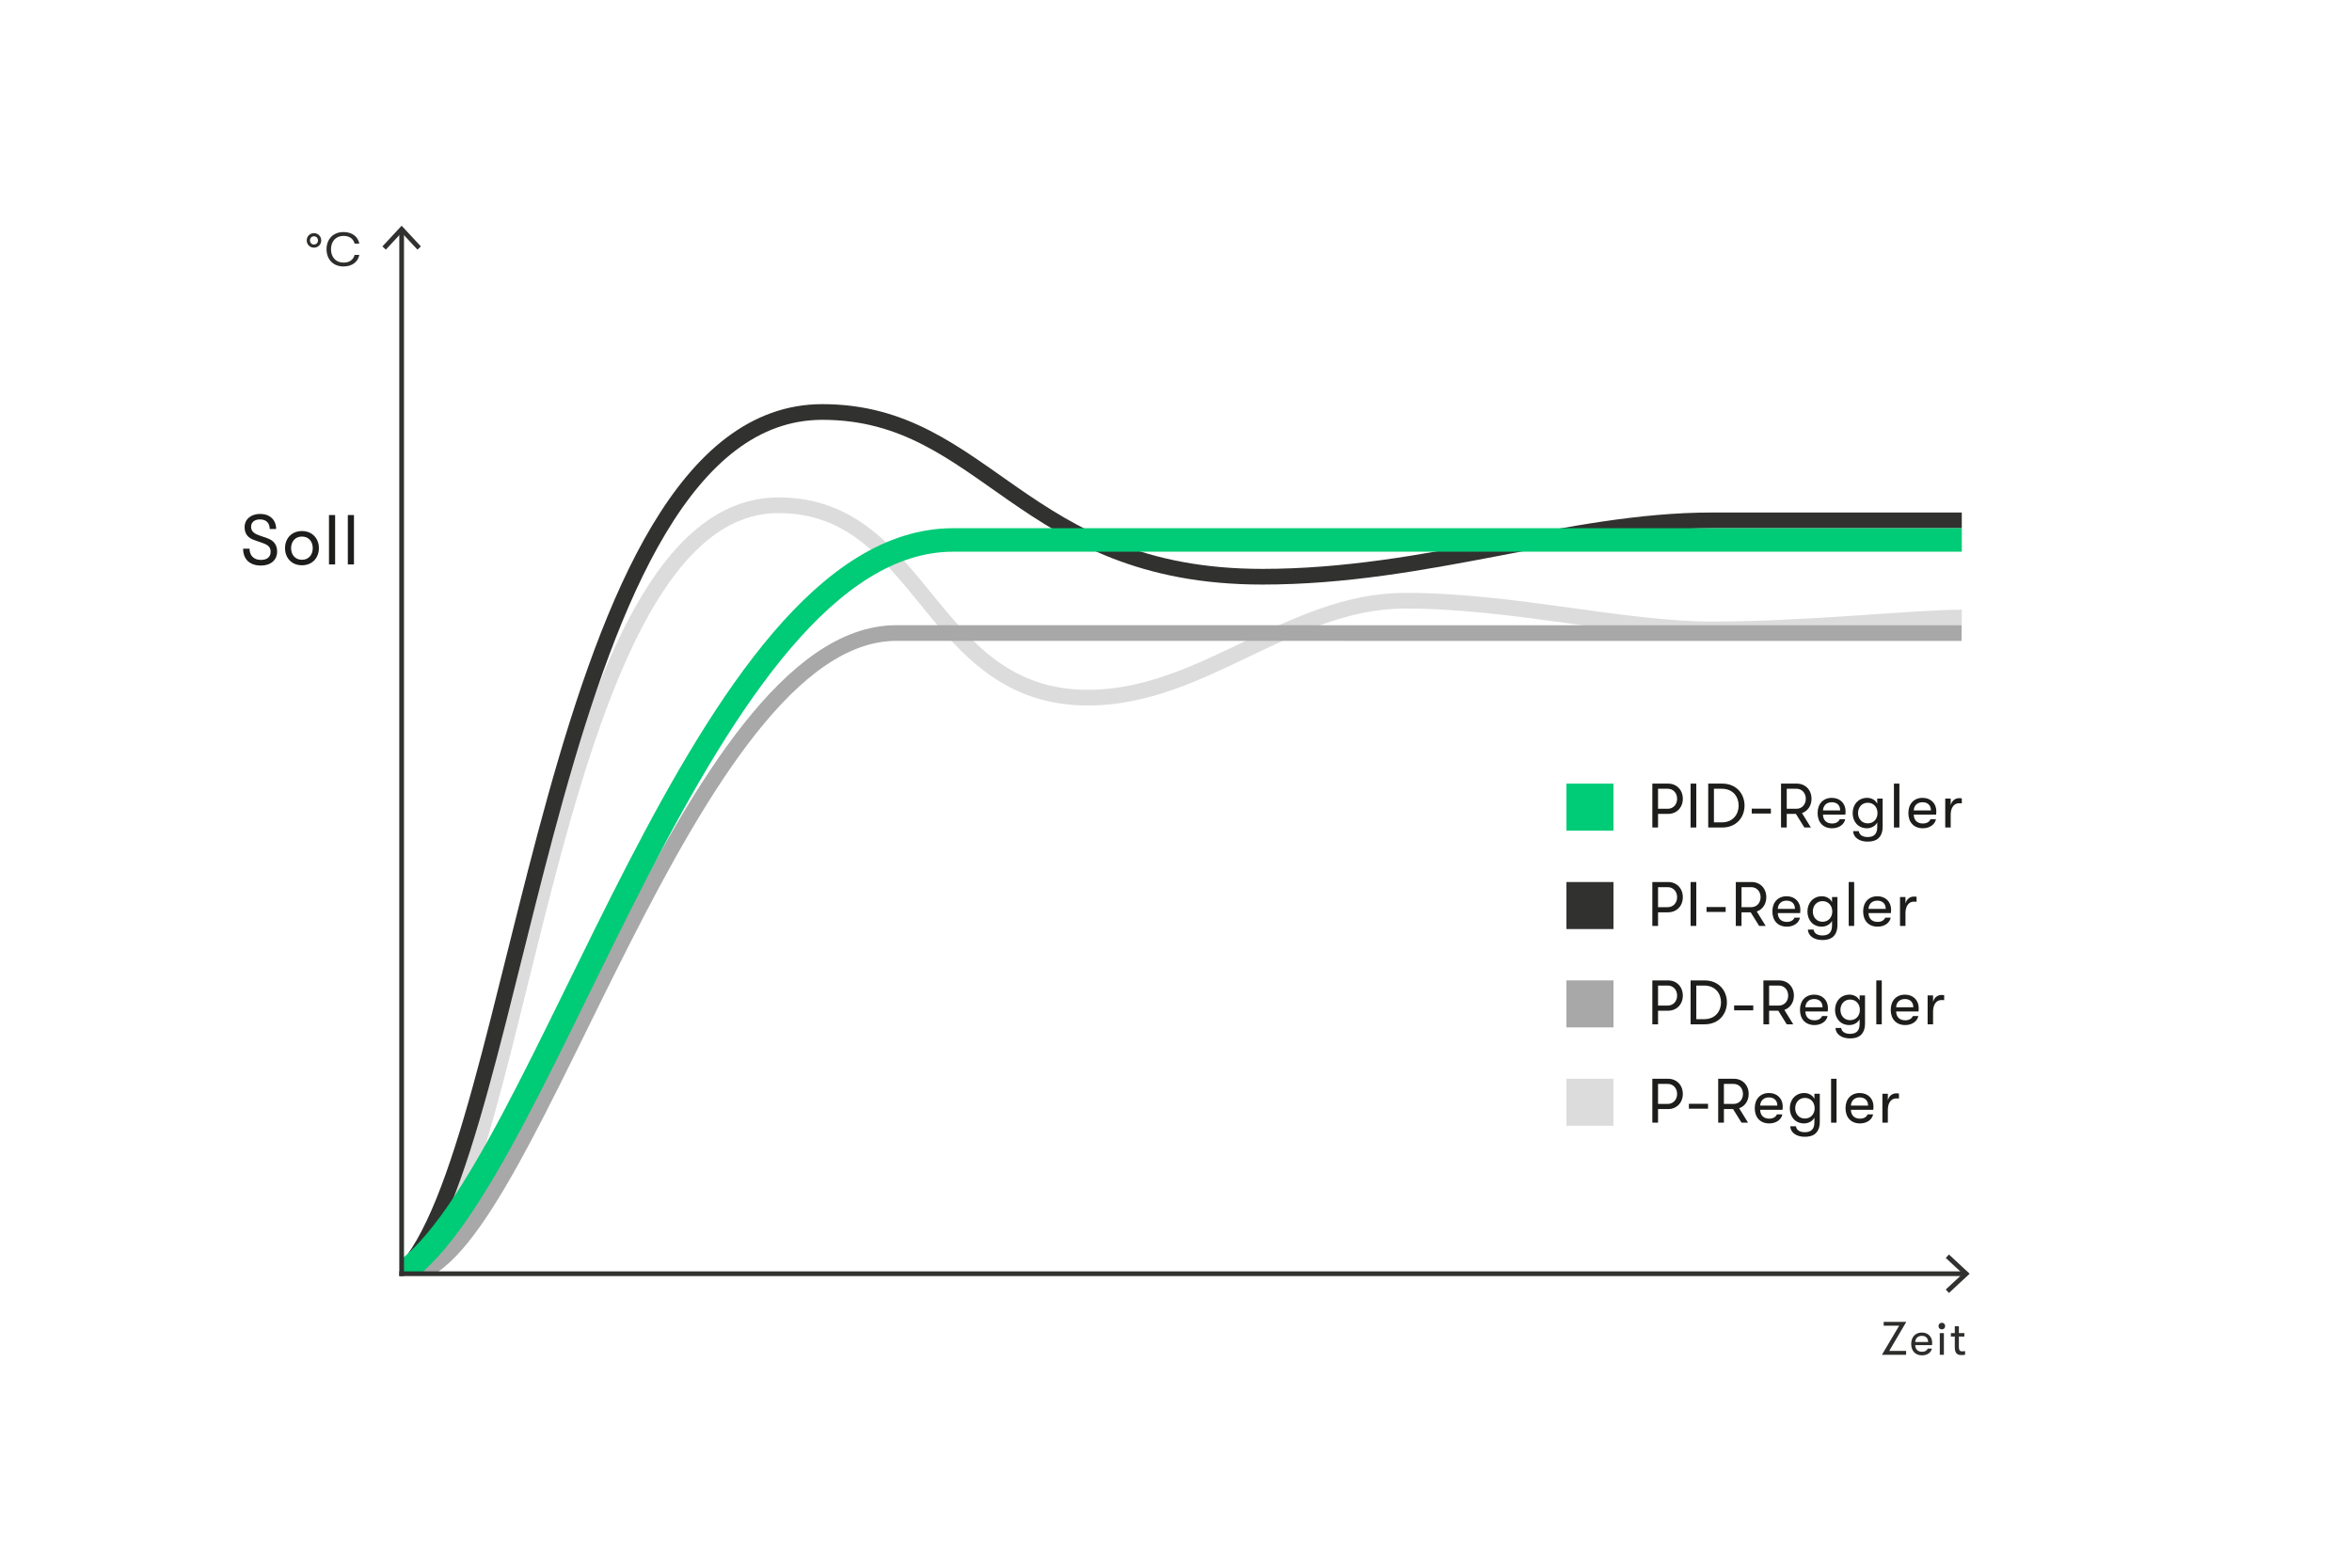 <?xml version="1.0" encoding="UTF-8"?><svg id="Grafik" xmlns="http://www.w3.org/2000/svg" xmlns:xlink="http://www.w3.org/1999/xlink" viewBox="0 0 3000 2000"><defs><style>.cls-1{stroke-dasharray:0 25;}.cls-1,.cls-2,.cls-3,.cls-4,.cls-5,.cls-6,.cls-7,.cls-8,.cls-9{fill:none;}.cls-1,.cls-3,.cls-4,.cls-5,.cls-6,.cls-7,.cls-8,.cls-9{stroke-miterlimit:10;}.cls-1,.cls-8,.cls-9{stroke:#313130;}.cls-1,.cls-9{stroke-width:6px;}.cls-10{clip-path:url(#clippath);}.cls-2,.cls-11,.cls-12,.cls-13,.cls-14,.cls-15,.cls-16{stroke-width:0px;}.cls-3{stroke:#00cb76;stroke-width:30px;}.cls-4{filter:url(#drop-shadow-1);}.cls-4,.cls-5{stroke:#a8a8a8;}.cls-4,.cls-5,.cls-6,.cls-7,.cls-8{stroke-width:20px;}.cls-5{filter:url(#drop-shadow-3);}.cls-17{clip-path:url(#clippath-1);}.cls-6{stroke:#fff;}.cls-7{stroke:#dcdcdc;}.cls-9{stroke-linecap:square;}.cls-11{fill:#a8a8a8;filter:url(#drop-shadow-2);}.cls-12{fill:#2d2d2b;}.cls-13{fill:#313130;}.cls-14{fill:#1d1d1b;}.cls-15{fill:#dcdcdc;}.cls-16{fill:#00cb76;}</style><clipPath id="clippath"><rect class="cls-2" x="512.303" y="296.029" width="1989.985" height="1328.946"/></clipPath><filter id="drop-shadow-1" filterUnits="userSpaceOnUse"><feOffset dx="0" dy="0"/><feGaussianBlur result="blur" stdDeviation="10"/><feFlood flood-color="#313130" flood-opacity=".05"/><feComposite in2="blur" operator="in"/><feComposite in="SourceGraphic"/></filter><filter id="drop-shadow-2" filterUnits="userSpaceOnUse"><feOffset dx="0" dy="0"/><feGaussianBlur result="blur-2" stdDeviation="10"/><feFlood flood-color="#313130" flood-opacity=".05"/><feComposite in2="blur-2" operator="in"/><feComposite in="SourceGraphic"/></filter><clipPath id="clippath-1"><rect class="cls-2" x="-2560.376" y="296.029" width="1989.985" height="1328.946"/></clipPath><filter id="drop-shadow-3" filterUnits="userSpaceOnUse"><feOffset dx="0" dy="0"/><feGaussianBlur result="blur-3" stdDeviation="10"/><feFlood flood-color="#313130" flood-opacity=".05"/><feComposite in2="blur-3" operator="in"/><feComposite in="SourceGraphic"/></filter></defs><line class="cls-1" x1="512.303" y1="689.535" x2="1215.9" y2="689.535"/><g class="cls-10"><path class="cls-7" d="M4034.406,787.848h-1532.118c-62.279,0-194.924,15.091-318.956,15.091-113.262,0-253.258-36.584-391.13-36.584-146.539,0-258.062,123.705-404.32,123.705-203.591,0-209.312-245.466-394.837-245.466-288.332,0-322.916,851.709-461.834,980.382"/><path class="cls-4" d="M4034.406,807.848c-1068.414,0-2721.026-.258-2891.005-.258-266.432,0-463.049,777.833-612.19,817.386"/><path class="cls-8" d="M4034.406,663.848h-1851.051c-182.345,0-362.723,71.913-573.335,71.913-306.6,0-351.958-210.166-561.068-210.166-347.324,0-380.741,943.086-536.649,1099.381"/><path class="cls-3" d="M4034.406,688.848H1215.9c-319.644,0-517.268,807.767-703.597,936.128"/></g><line class="cls-9" x1="512.303" y1="294.496" x2="512.303" y2="1624.975"/><polygon class="cls-13" points="487.764 314.377 492.159 318.469 512.297 296.798 532.442 318.469 536.836 314.377 512.297 287.989 487.764 314.377"/><line class="cls-9" x1="2505.796" y1="1624.975" x2="512.303" y2="1624.975"/><polygon class="cls-13" points="2485.915 1600.436 2481.822 1604.831 2503.493 1624.97 2481.822 1645.114 2485.915 1649.509 2512.303 1624.97 2485.915 1600.436"/><path class="cls-14" d="M310.094,700.005h8.189c0,8.82,5.58,14.31,14.489,14.31,7.92,0,12.42-3.78,12.42-10.439,0-5.49-2.79-8.55-10.08-11.07l-10.439-3.689c-8.46-2.7-12.689-8.19-12.689-16.56,0-10.08,8.1-16.919,19.799-16.919,12.42,0,20.43,7.56,20.43,19.259h-8.189c0-7.74-4.5-12.239-12.51-12.239-7.02,0-11.25,3.78-11.25,9.449,0,5.31,3.33,8.55,11.07,11.16l9.719,3.42c8.19,2.88,12.42,8.459,12.42,17.009,0,10.709-8.1,17.819-20.609,17.819-14.31,0-22.769-8.01-22.769-21.509Z"/><path class="cls-14" d="M363.553,699.286c0-12.06,8.1-21.779,21.6-21.779,13.409,0,21.599,9.72,21.599,21.779,0,12.149-8.189,21.869-21.599,21.869-13.5,0-21.6-9.72-21.6-21.869ZM398.922,699.286c0-8.28-5.04-14.759-13.77-14.759s-13.859,6.479-13.859,14.849c0,8.28,5.13,14.759,13.859,14.759s13.77-6.479,13.77-14.849Z"/><path class="cls-14" d="M419.623,657.077h7.83v62.998h-7.83v-62.998Z"/><path class="cls-14" d="M443.653,657.077h7.83v62.998h-7.83v-62.998Z"/><path class="cls-12" d="M391.237,306.709c0-5.22,4.02-9.239,9.239-9.239s9.239,4.02,9.239,9.239c0,5.16-4.02,9.24-9.239,9.24s-9.239-4.08-9.239-9.24ZM405.576,306.709c0-2.88-1.92-5.22-5.1-5.22-3.181,0-5.101,2.34-5.101,5.22,0,2.82,1.92,5.22,5.101,5.22,3.18,0,5.1-2.4,5.1-5.22Z"/><path class="cls-12" d="M416.495,317.989c0-12.54,8.1-21.959,21.72-21.959,11.399,0,18.539,6.3,20.099,14.76h-5.999c-1.56-5.94-6.3-9.84-14.04-9.84-10.139,0-16.079,7.14-16.079,17.04s5.94,17.039,16.079,17.039c7.74,0,12.48-3.9,14.04-9.839h5.999c-1.56,8.459-8.699,14.759-20.099,14.759-13.62,0-21.72-9.479-21.72-21.959Z"/><path class="cls-12" d="M2422.383,1691.312h-19.739v-4.92h28.858l-21.779,37.079h21.539v4.92h-30.838l21.959-37.079Z"/><path class="cls-12" d="M2464.323,1716.092h-21.419c.12,5.34,3.42,8.459,8.7,8.459,3.66,0,6.18-1.5,7.319-4.08h5.22c-.96,5.1-6.06,8.64-12.539,8.64-8.52,0-13.859-5.64-13.859-14.58,0-8.82,5.399-14.52,13.619-14.52,7.859,0,13.14,5.34,13.14,12.959,0,1.2-.06,1.8-.181,3.12ZM2459.343,1712.072c0-4.86-3-7.86-8.04-7.86-5.039,0-8.159,3.18-8.399,7.86h16.439Z"/><path class="cls-12" d="M2472.604,1691.792c0-2.4,1.74-4.26,4.26-4.26,2.46,0,4.199,1.86,4.199,4.26,0,2.34-1.739,4.2-4.199,4.2-2.52,0-4.26-1.86-4.26-4.2ZM2474.224,1700.732h5.22v27.659h-5.22v-27.659Z"/><path class="cls-12" d="M2506.502,1723.711v4.62c-1.02.24-2.879.42-4.619.42-3.3,0-8.52-.6-8.52-9.54v-14.099h-4.98v-4.38h4.98v-8.76h5.22v8.76h6.96v4.38h-6.96v12.959c0,5.28,1.8,5.94,4.439,5.94,1.08,0,2.7-.12,3.479-.3Z"/><path class="cls-14" d="M2146.456,1395.629c0,11.2-7.841,19.28-18.801,19.28h-12.801v17.36h-7.279v-56.001h20.08c10.96,0,18.801,8.081,18.801,19.361ZM2139.174,1395.629c0-7.44-5.039-12.8-11.92-12.8h-12.4v25.521h12.4c6.881,0,11.92-5.36,11.92-12.72Z"/><path class="cls-14" d="M2154.213,1408.189h24.4v6.24h-24.4v-6.24Z"/><path class="cls-14" d="M2218.293,1413.869l11.36,18.4h-8.32l-10.801-17.36h-11.68v17.36h-7.279v-56.001h20.08c10.96,0,18.801,8.081,18.801,19.361,0,8.8-4.801,15.68-12.161,18.24ZM2198.852,1408.349h12.4c6.881,0,11.92-5.36,11.92-12.72,0-7.44-5.039-12.8-11.92-12.8h-12.4v25.521Z"/><path class="cls-14" d="M2273.653,1415.869h-28.561c.16,7.12,4.561,11.28,11.601,11.28,4.88,0,8.24-2,9.761-5.44h6.959c-1.279,6.8-8.08,11.52-16.72,11.52-11.36,0-18.48-7.52-18.48-19.44,0-11.76,7.2-19.36,18.161-19.36,10.479,0,17.52,7.12,17.52,17.28,0,1.6-.08,2.4-.24,4.16ZM2267.013,1410.509c0-6.48-4-10.48-10.72-10.48-6.721,0-10.881,4.24-11.201,10.48h21.921Z"/><path class="cls-14" d="M2321.172,1395.389v35.921c0,7.04-2.24,12.32-6.4,15.521-3.119,2.32-7.359,3.44-12.72,3.44-5.04,0-9.761-1.2-13.04-3.6-3.36-2.32-5.36-5.76-5.521-9.76h7.28c.561,4.32,4.24,7.52,11.28,7.52,7.92,0,12.24-3.84,12.24-12.64v-6c-2.32,4.64-7.761,7.44-13.12,7.44-11.281,0-18.24-8.48-18.24-19.36,0-10.96,7.439-19.44,18.4-19.44,5.68,0,10.64,2.8,12.96,7.44v-6.48h6.88ZM2314.612,1413.869c0-7.28-4.72-13.2-12.479-13.2-7.28,0-12.32,5.6-12.32,13.2,0,7.52,5.04,13.12,12.32,13.12,7.76,0,12.479-5.92,12.479-13.12Z"/><path class="cls-14" d="M2335.571,1376.268h6.96v56.001h-6.96v-56.001Z"/><path class="cls-14" d="M2389.411,1415.869h-28.561c.16,7.12,4.561,11.28,11.601,11.28,4.88,0,8.24-2,9.761-5.44h6.959c-1.279,6.8-8.08,11.52-16.72,11.52-11.36,0-18.48-7.52-18.48-19.44,0-11.76,7.2-19.36,18.161-19.36,10.479,0,17.52,7.12,17.52,17.28,0,1.6-.08,2.4-.24,4.16ZM2382.771,1410.509c0-6.48-4-10.48-10.72-10.48-6.721,0-10.881,4.24-11.201,10.48h21.921Z"/><path class="cls-14" d="M2401.01,1395.389h6.96v8.4c1.521-6.24,6.239-8.96,10.8-8.96,1.28,0,2.48.08,3.36.32v6.4c-1.2-.24-2.08-.24-3.44-.24-7.279,0-10.72,6.641-10.72,14.801v16.16h-6.96v-36.881Z"/><rect class="cls-15" x="1998.008" y="1376.237" width="60" height="60"/><path class="cls-14" d="M2146.456,1019.067c0,11.2-7.841,19.28-18.801,19.28h-12.801v17.36h-7.279v-56.001h20.08c10.96,0,18.801,8.081,18.801,19.361ZM2139.174,1019.067c0-7.44-5.039-12.8-11.92-12.8h-12.4v25.521h12.4c6.881,0,11.92-5.36,11.92-12.72Z"/><path class="cls-14" d="M2156.374,999.706h7.279v56.001h-7.279v-56.001Z"/><path class="cls-14" d="M2178.852,999.706h17.841c18.56,0,28.48,13.521,28.48,28.001s-9.921,28-28.48,28h-17.841v-56.001ZM2196.133,1049.147c14.64,0,21.52-10.64,21.52-21.44,0-10.88-6.88-21.44-21.52-21.44h-10.001v42.881h10.001Z"/><path class="cls-14" d="M2234.372,1031.627h24.4v6.24h-24.4v-6.24Z"/><path class="cls-14" d="M2298.452,1037.307l11.359,18.4h-8.32l-10.8-17.36h-11.681v17.36h-7.279v-56.001h20.08c10.961,0,18.801,8.081,18.801,19.361,0,8.8-4.801,15.68-12.16,18.24ZM2279.01,1031.787h12.4c6.881,0,11.921-5.36,11.921-12.72,0-7.44-5.04-12.8-11.921-12.8h-12.4v25.521Z"/><path class="cls-14" d="M2353.811,1039.307h-28.561c.16,7.12,4.561,11.28,11.601,11.28,4.88,0,8.24-2,9.761-5.44h6.959c-1.279,6.8-8.08,11.52-16.72,11.52-11.36,0-18.48-7.52-18.48-19.44,0-11.76,7.2-19.36,18.161-19.36,10.479,0,17.52,7.12,17.52,17.28,0,1.6-.08,2.4-.24,4.16ZM2347.171,1033.947c0-6.48-4-10.48-10.72-10.48-6.721,0-10.881,4.24-11.201,10.48h21.921Z"/><path class="cls-14" d="M2401.331,1018.827v35.921c0,7.04-2.24,12.32-6.4,15.521-3.119,2.32-7.359,3.44-12.72,3.44-5.04,0-9.761-1.2-13.04-3.6-3.36-2.32-5.36-5.76-5.521-9.76h7.28c.561,4.32,4.24,7.52,11.28,7.52,7.92,0,12.24-3.84,12.24-12.64v-6c-2.32,4.64-7.761,7.44-13.12,7.44-11.281,0-18.24-8.48-18.24-19.36,0-10.96,7.439-19.44,18.4-19.44,5.68,0,10.64,2.8,12.96,7.44v-6.48h6.88ZM2394.77,1037.307c0-7.28-4.72-13.2-12.479-13.2-7.28,0-12.32,5.6-12.32,13.2,0,7.52,5.04,13.12,12.32,13.12,7.76,0,12.479-5.92,12.479-13.12Z"/><path class="cls-14" d="M2415.729,999.706h6.96v56.001h-6.96v-56.001Z"/><path class="cls-14" d="M2469.57,1039.307h-28.561c.159,7.12,4.56,11.28,11.601,11.28,4.879,0,8.24-2,9.76-5.44h6.96c-1.28,6.8-8.08,11.52-16.72,11.52-11.361,0-18.48-7.52-18.48-19.44,0-11.76,7.199-19.36,18.16-19.36,10.48,0,17.52,7.12,17.52,17.28,0,1.6-.079,2.4-.239,4.16ZM2462.93,1033.947c0-6.48-4-10.48-10.721-10.48s-10.881,4.24-11.2,10.48h21.921Z"/><path class="cls-14" d="M2481.168,1018.827h6.961v8.4c1.52-6.24,6.24-8.96,10.8-8.96,1.28,0,2.479.08,3.36.32v6.4c-1.201-.24-2.08-.24-3.44-.24-7.28,0-10.72,6.641-10.72,14.801v16.16h-6.961v-36.881Z"/><rect class="cls-16" x="1998.008" y="999.748" width="60" height="60"/><path class="cls-14" d="M2146.456,1270.141c0,11.2-7.841,19.28-18.801,19.28h-12.801v17.36h-7.279v-56.001h20.08c10.96,0,18.801,8.081,18.801,19.361ZM2139.174,1270.141c0-7.44-5.039-12.8-11.92-12.8h-12.4v25.521h12.4c6.881,0,11.92-5.36,11.92-12.72Z"/><path class="cls-14" d="M2156.374,1250.78h17.84c18.561,0,28.48,13.521,28.48,28.001s-9.92,28-28.48,28h-17.84v-56.001ZM2173.653,1300.222c14.641,0,21.521-10.64,21.521-21.44,0-10.88-6.881-21.44-21.521-21.44h-10v42.881h10Z"/><path class="cls-14" d="M2211.893,1282.701h24.4v6.24h-24.4v-6.24Z"/><path class="cls-14" d="M2275.972,1288.381l11.36,18.4h-8.32l-10.801-17.36h-11.68v17.36h-7.279v-56.001h20.08c10.96,0,18.801,8.081,18.801,19.361,0,8.8-4.801,15.68-12.161,18.24ZM2256.532,1282.861h12.4c6.881,0,11.92-5.36,11.92-12.72,0-7.44-5.039-12.8-11.92-12.8h-12.4v25.521Z"/><path class="cls-14" d="M2331.333,1290.381h-28.561c.16,7.12,4.561,11.28,11.6,11.28,4.881,0,8.24-2,9.761-5.44h6.96c-1.279,6.8-8.08,11.52-16.721,11.52-11.359,0-18.48-7.52-18.48-19.44,0-11.76,7.201-19.36,18.161-19.36,10.479,0,17.521,7.12,17.521,17.28,0,1.6-.08,2.4-.24,4.16ZM2324.692,1285.021c0-6.48-4-10.48-10.72-10.48s-10.88,4.24-11.2,10.48h21.92Z"/><path class="cls-14" d="M2378.852,1269.901v35.921c0,7.04-2.24,12.32-6.4,15.521-3.12,2.32-7.36,3.44-12.721,3.44-5.039,0-9.76-1.2-13.04-3.6-3.36-2.32-5.36-5.76-5.521-9.76h7.281c.56,4.32,4.239,7.52,11.279,7.52,7.92,0,12.24-3.84,12.24-12.64v-6c-2.32,4.64-7.76,7.44-13.12,7.44-11.28,0-18.24-8.48-18.24-19.36,0-10.96,7.44-19.44,18.4-19.44,5.681,0,10.64,2.8,12.96,7.44v-6.48h6.881ZM2372.292,1288.381c0-7.28-4.721-13.2-12.48-13.2-7.279,0-12.32,5.6-12.32,13.2,0,7.52,5.041,13.12,12.32,13.12,7.76,0,12.48-5.92,12.48-13.12Z"/><path class="cls-14" d="M2393.25,1250.78h6.96v56.001h-6.96v-56.001Z"/><path class="cls-14" d="M2447.09,1290.381h-28.561c.16,7.12,4.561,11.28,11.6,11.28,4.881,0,8.24-2,9.761-5.44h6.96c-1.279,6.8-8.08,11.52-16.721,11.52-11.359,0-18.48-7.52-18.48-19.44,0-11.76,7.201-19.36,18.161-19.36,10.479,0,17.521,7.12,17.521,17.28,0,1.6-.08,2.4-.24,4.16ZM2440.45,1285.021c0-6.48-4-10.48-10.72-10.48s-10.88,4.24-11.2,10.48h21.92Z"/><path class="cls-14" d="M2458.69,1269.901h6.96v8.4c1.521-6.24,6.239-8.96,10.8-8.96,1.28,0,2.48.08,3.36.32v6.4c-1.2-.24-2.08-.24-3.44-.24-7.279,0-10.72,6.641-10.72,14.801v16.16h-6.96v-36.881Z"/><rect class="cls-11" x="1998.008" y="1250.735" width="60" height="59.992"/><path class="cls-14" d="M2146.456,1144.609c0,11.2-7.841,19.28-18.801,19.28h-12.801v17.36h-7.279v-56.001h20.08c10.96,0,18.801,8.081,18.801,19.361ZM2139.174,1144.609c0-7.44-5.039-12.8-11.92-12.8h-12.4v25.521h12.4c6.881,0,11.92-5.36,11.92-12.72Z"/><path class="cls-14" d="M2156.374,1125.248h7.279v56.001h-7.279v-56.001Z"/><path class="cls-14" d="M2176.692,1157.169h24.4v6.24h-24.4v-6.24Z"/><path class="cls-14" d="M2240.772,1162.849l11.36,18.4h-8.32l-10.8-17.36h-11.681v17.36h-7.28v-56.001h20.08c10.961,0,18.801,8.081,18.801,19.361,0,8.8-4.8,15.68-12.16,18.24ZM2221.332,1157.329h12.4c6.88,0,11.921-5.36,11.921-12.72,0-7.44-5.041-12.8-11.921-12.8h-12.4v25.521Z"/><path class="cls-14" d="M2296.132,1164.849h-28.561c.159,7.12,4.56,11.28,11.601,11.28,4.879,0,8.24-2,9.76-5.44h6.96c-1.28,6.8-8.08,11.52-16.72,11.52-11.361,0-18.48-7.52-18.48-19.44,0-11.76,7.199-19.36,18.16-19.36,10.48,0,17.52,7.12,17.52,17.28,0,1.6-.079,2.4-.239,4.16ZM2289.493,1159.489c0-6.48-4-10.48-10.721-10.48s-10.881,4.24-11.2,10.48h21.921Z"/><path class="cls-14" d="M2343.651,1144.369v35.921c0,7.04-2.239,12.32-6.399,15.521-3.12,2.32-7.36,3.44-12.72,3.44-5.041,0-9.761-1.2-13.041-3.6-3.359-2.32-5.359-5.76-5.52-9.76h7.279c.561,4.32,4.24,7.52,11.281,7.52,7.92,0,12.24-3.84,12.24-12.64v-6c-2.32,4.64-7.761,7.44-13.121,7.44-11.28,0-18.24-8.48-18.24-19.36,0-10.96,7.44-19.44,18.4-19.44,5.68,0,10.641,2.8,12.961,7.44v-6.48h6.879ZM2337.091,1162.849c0-7.28-4.72-13.2-12.479-13.2-7.281,0-12.32,5.6-12.32,13.2,0,7.52,5.039,13.12,12.32,13.12,7.76,0,12.479-5.92,12.479-13.12Z"/><path class="cls-14" d="M2358.049,1125.248h6.961v56.001h-6.961v-56.001Z"/><path class="cls-14" d="M2411.89,1164.849h-28.561c.159,7.12,4.56,11.28,11.601,11.28,4.879,0,8.24-2,9.76-5.44h6.96c-1.28,6.8-8.08,11.52-16.72,11.52-11.361,0-18.48-7.52-18.48-19.44,0-11.76,7.199-19.36,18.16-19.36,10.48,0,17.52,7.12,17.52,17.28,0,1.6-.079,2.4-.239,4.16ZM2405.251,1159.489c0-6.48-4-10.48-10.721-10.48s-10.881,4.24-11.2,10.48h21.921Z"/><path class="cls-14" d="M2423.489,1144.369h6.961v8.4c1.52-6.24,6.24-8.96,10.801-8.96,1.279,0,2.479.08,3.359.32v6.4c-1.2-.24-2.08-.24-3.439-.24-7.281,0-10.721,6.641-10.721,14.801v16.16h-6.961v-36.881Z"/><rect class="cls-13" x="1998.008" y="1125.257" width="60" height="60"/><g class="cls-17"><path class="cls-6" d="M961.726,787.848H-570.392c-62.279,0-194.924,15.091-318.956,15.091-113.262,0-253.258-36.584-391.13-36.584-146.539,0-258.062,123.705-404.32,123.705-203.591,0-209.312-245.466-394.837-245.466-288.332,0-322.916,851.709-461.834,980.382"/><path class="cls-5" d="M961.726,807.848c-1068.414,0-2721.026-.258-2891.005-.258-266.432,0-463.049,777.833-612.19,817.386"/><path class="cls-8" d="M961.726,663.848H-889.325c-182.345,0-362.723,71.913-573.335,71.913-306.6,0-351.958-210.166-561.068-210.166-347.324,0-380.741,943.086-536.649,1099.381"/><path class="cls-3" d="M961.726,688.848H-1856.779c-319.644,0-517.268,807.767-703.597,936.128"/></g></svg>